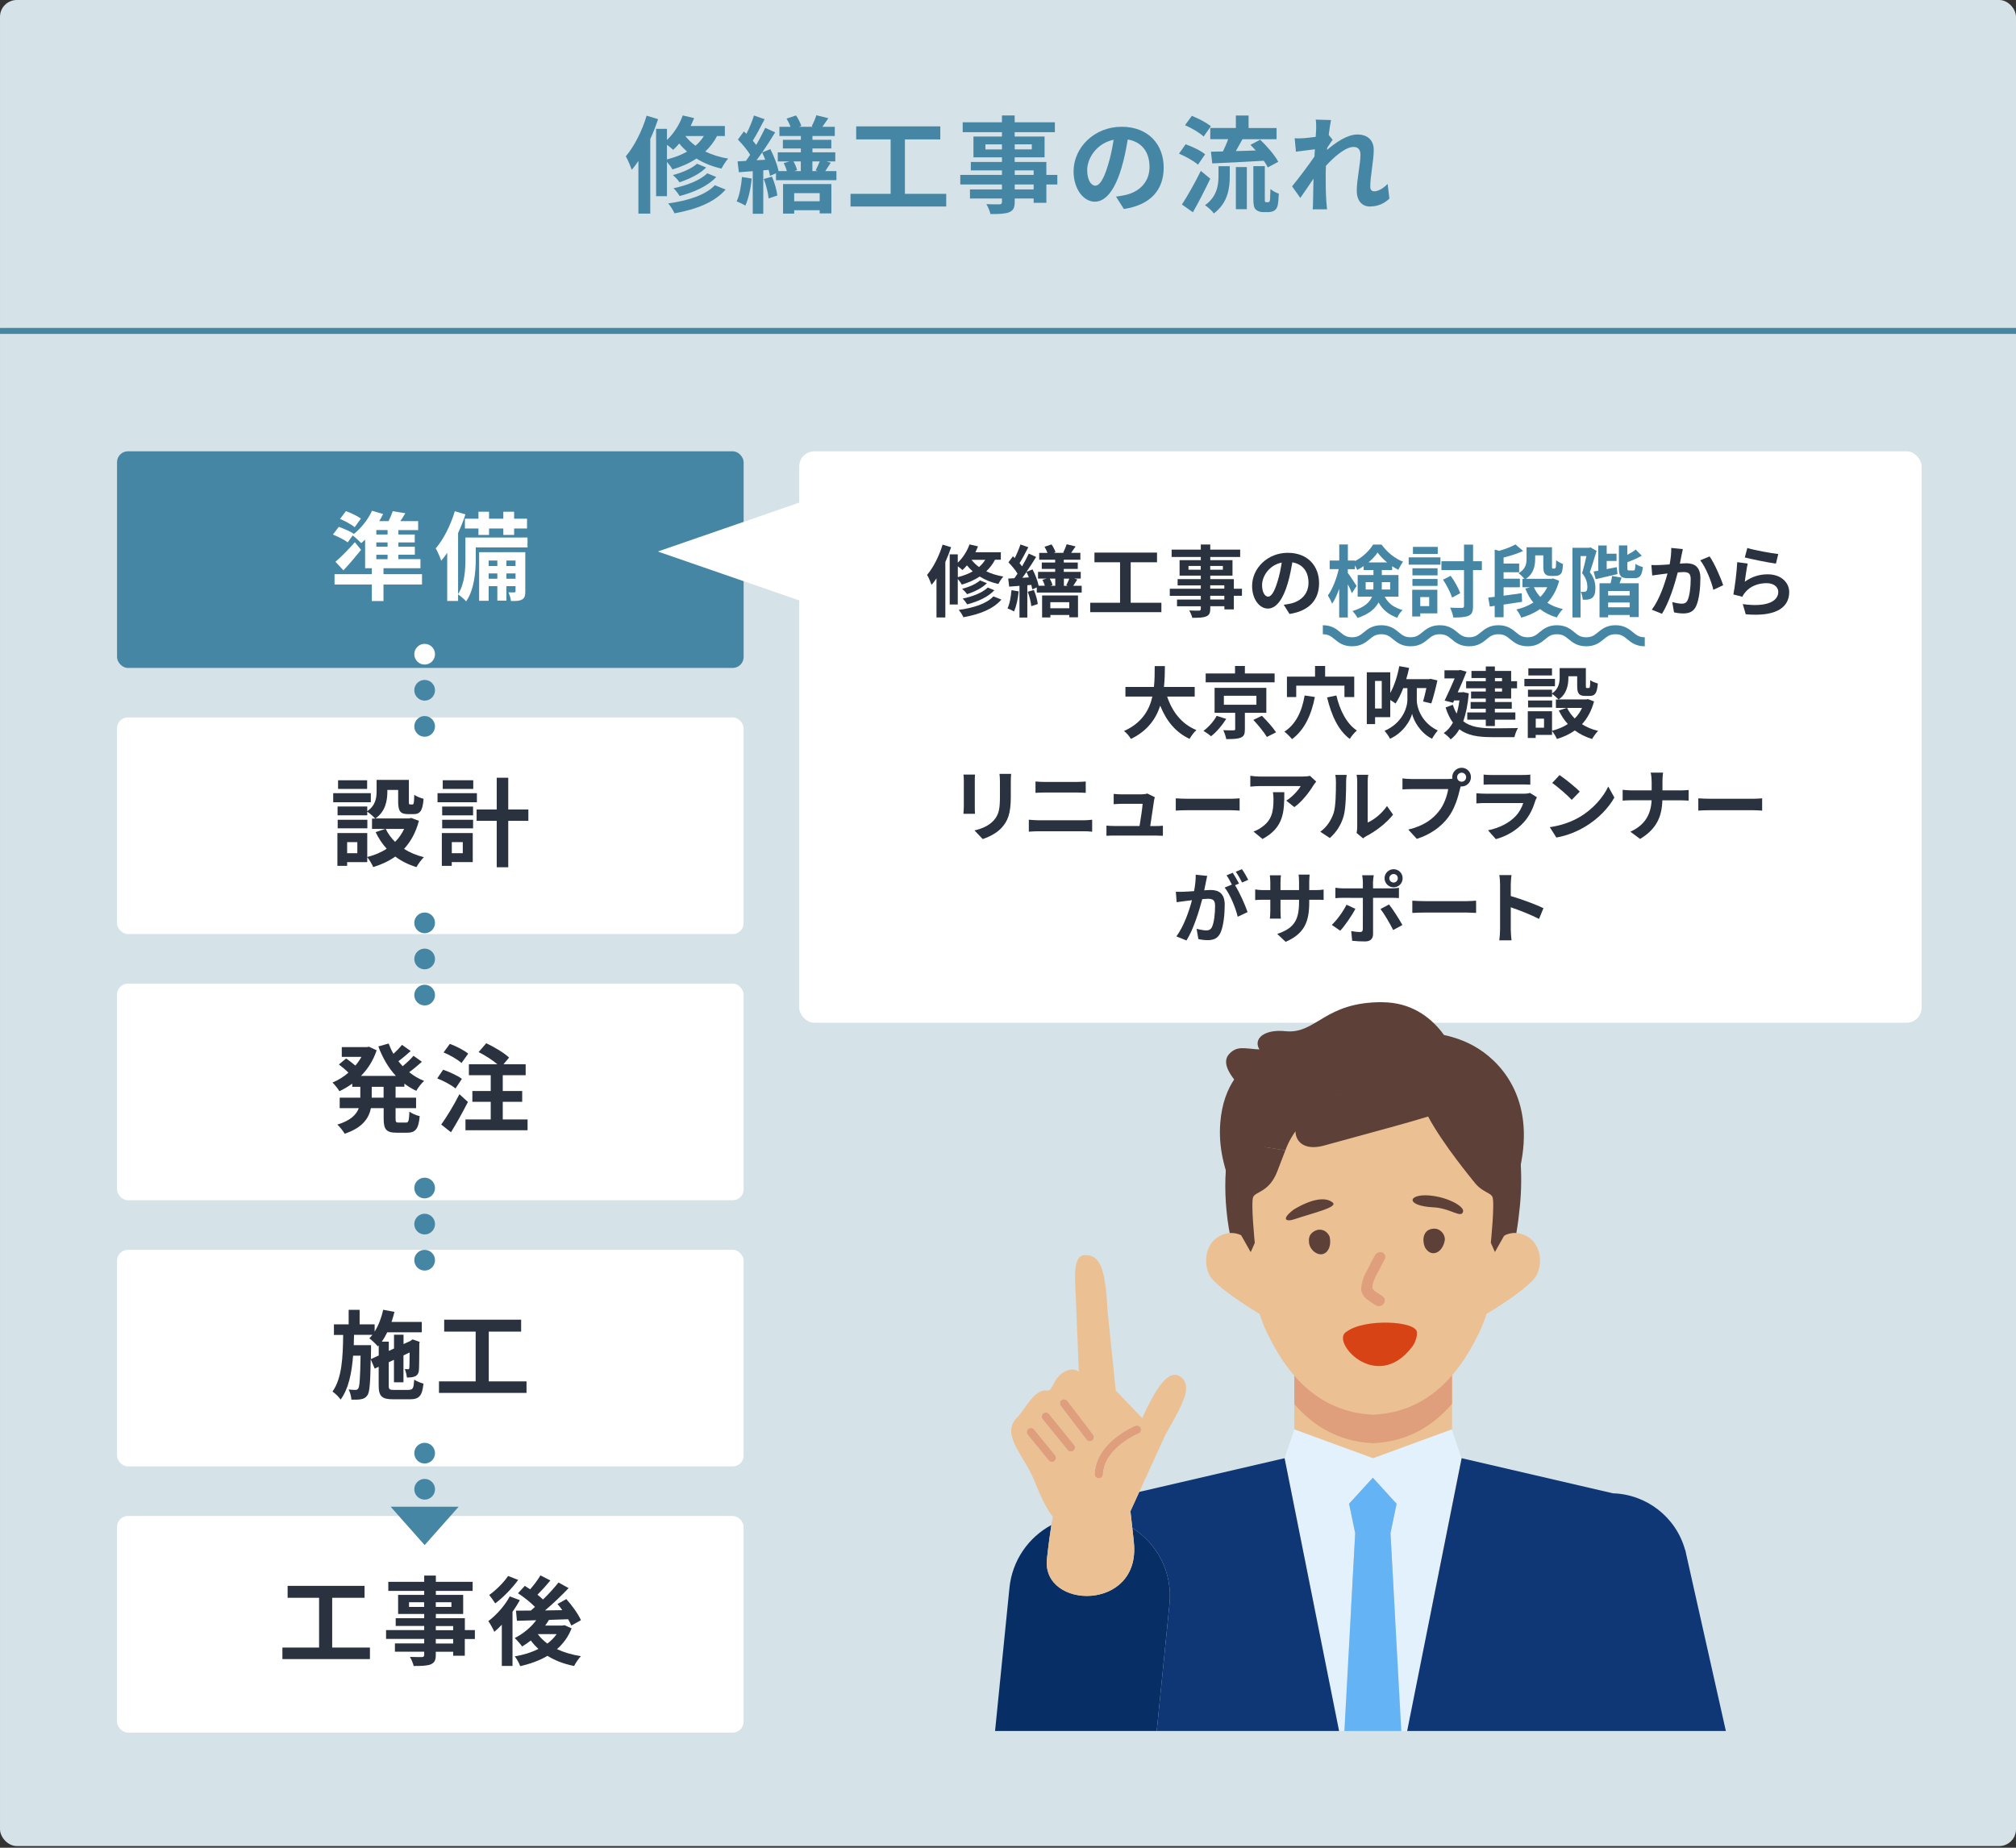 <?xml version="1.0" encoding="UTF-8"?>
<svg id="_レイヤー_1" data-name="レイヤー 1" xmlns="http://www.w3.org/2000/svg" width="360" height="330" viewBox="0 0 360 330">
  <rect x="0" y="0" width="360" height="330" fill="#333333" stroke="none"/>
  <rect x="0" y="0" width="360" height="329.7" rx="3" ry="3" transform="translate(360 329.7) rotate(180)" fill="#d5e2e8"/>
  <line x1="0" y1="59.1" x2="360" y2="59.1" fill="none" stroke="#4686a5" stroke-miterlimit="10" stroke-width="1.07"/>
  <g>
    <path d="M117.51,21.29c-.39,1.17-.86,2.39-1.39,3.55v13.31h-2.12v-9.4c-.38.56-.77,1.11-1.18,1.58-.19-.53-.71-1.82-1.07-2.41,1.5-1.77,2.9-4.51,3.72-7.26l2.05.62ZM128.03,24.3c-.54,1.07-1.26,1.97-2.09,2.76,1.17.56,2.54,1.02,4.1,1.26-.4.41-.94,1.26-1.2,1.79-1.73-.38-3.23-1.02-4.47-1.79-1.26.83-2.71,1.47-4.29,1.94-.17-.34-.6-.92-.98-1.35v6.13h-1.94v-12.03h1.94v1.99c1.22-1.15,2.24-2.75,2.82-4.38l2.03.47c-.19.47-.4.96-.62,1.41h6.11v1.8h-1.41ZM119.1,28.47c1.33-.34,2.54-.79,3.59-1.39-.53-.47-1-.96-1.39-1.45-.34.41-.71.79-1.09,1.13-.24-.24-.7-.6-1.11-.9v2.61ZM129.57,33.85c-1.96,2.29-5.28,3.55-9.12,4.25-.24-.54-.7-1.28-1.13-1.77,3.46-.47,6.71-1.49,8.33-3.25l1.92.77ZM126.1,29.92c-1.17,1.18-3.03,2.07-4.77,2.63-.26-.41-.75-.94-1.18-1.28,1.6-.41,3.4-1.18,4.32-2.03l1.64.68ZM127.9,31.61c-1.48,1.62-3.99,2.74-6.54,3.4-.24-.41-.7-1.03-1.09-1.39,2.35-.49,4.79-1.43,6.03-2.67l1.6.66ZM122.39,24.3c.47.6,1.07,1.2,1.8,1.73.6-.51,1.09-1.07,1.5-1.73h-3.31Z" fill="#4686a5"/>
    <path d="M134.23,31.89c-.17,1.79-.58,3.63-1.13,4.83-.36-.23-1.13-.6-1.56-.75.54-1.11.81-2.78.96-4.36l1.73.28ZM149.36,30.56v1.62h-10.79v-1.24l-1.07.47c-.06-.32-.13-.68-.24-1.07l-.96.08v7.76h-1.88v-7.61l-2.48.19-.23-1.94c.45-.02.94-.06,1.49-.08.24-.34.51-.71.75-1.09-.49-.86-1.41-1.92-2.18-2.73l1.07-1.45c.15.13.3.28.45.43.53-1.03,1.05-2.31,1.35-3.27l1.9.66c-.68,1.3-1.45,2.78-2.11,3.83.23.26.43.53.6.77.62-1.05,1.18-2.14,1.62-3.06l1.77.81c-.7,1.15-1.5,2.41-2.33,3.59l1.47-.6c.64,1.24,1.26,2.84,1.47,3.93h1.48c-.11-.45-.34-1-.56-1.43l1.01-.3h-2.07v-1.62h4.12v-.7h-3.21v-1.54h3.21v-.68h-3.83v-1.64h1.99c-.17-.47-.45-1.02-.71-1.47l1.69-.56c.39.56.79,1.35.94,1.86l-.43.17h2.52l-.23-.08c.3-.58.66-1.43.83-1.99l2.14.53c-.4.56-.75,1.09-1.07,1.54h2.22v1.64h-3.99v.68h3.37v1.54h-3.37v.7h4.08v1.62h-1.54l.73.23c-.36.56-.7,1.07-.98,1.5h1.99ZM136.65,28.53c-.17-.45-.36-.9-.56-1.3-.34.49-.66.96-1,1.39l1.56-.09ZM137.85,31.54c.47,1.07.85,2.44.96,3.38l-1.56.51c-.08-.94-.43-2.35-.86-3.46l1.47-.43ZM139.83,32.87h8.63v5.24h-2.09v-.56h-4.55v.6h-1.99v-5.28ZM141.69,28.83c.3.51.56,1.15.64,1.56l-.51.17h1.18v-1.73h-1.32ZM141.82,34.49v1.45h4.55v-1.45h-4.55ZM145.07,28.83v1.73h.96l-.38-.13c.23-.45.53-1.07.73-1.6h-1.32Z" fill="#4686a5"/>
    <path d="M168.97,34.62v2.26h-17.09v-2.26h7.16v-9.72h-6.15v-2.33h15.02v2.33h-6.32v9.72h7.37Z" fill="#4686a5"/>
    <path d="M188.81,32.95h-1.96v3.27h-2.27v-.77h-3.38v.58c0,1.11-.26,1.56-1,1.88-.71.28-1.73.32-3.33.32-.11-.53-.45-1.3-.73-1.77.9.04,2.01.04,2.31.04.36-.02.47-.13.47-.47v-.58h-5.71v-1.62h5.71v-.88h-7.44v-1.71h7.44v-.81h-5.56v-1.5h5.56v-.83h-5.09v-3.72h5.09v-.77h-7.01v-1.77h7.01v-1.22h2.27v1.22h7.18v1.77h-7.18v.77h5.34v3.72h-5.34v.83h5.66v2.31h1.96v1.71ZM178.92,26.69v-.9h-2.95v.9h2.95ZM181.2,25.78v.9h3.05v-.9h-3.05ZM181.2,31.24h3.38v-.81h-3.38v.81ZM184.58,32.95h-3.38v.88h3.38v-.88Z" fill="#4686a5"/>
    <path d="M199.31,35.11c.71-.09,1.24-.19,1.73-.3,2.39-.56,4.23-2.27,4.23-4.98s-1.39-4.49-3.89-4.92c-.26,1.58-.58,3.31-1.11,5.06-1.11,3.76-2.73,6.05-4.76,6.05s-3.8-2.27-3.8-5.41c0-4.29,3.74-7.97,8.57-7.97s7.52,3.21,7.52,7.28-2.41,6.69-7.11,7.41l-1.39-2.2ZM197.86,29.47c.43-1.37.77-2.97,1-4.51-3.08.64-4.72,3.35-4.72,5.4,0,1.88.75,2.8,1.45,2.8.77,0,1.52-1.17,2.27-3.68Z" fill="#4686a5"/>
    <path d="M213.92,29.41c-.71-.64-2.2-1.47-3.38-1.97l1.18-1.67c1.17.41,2.73,1.15,3.48,1.79l-1.28,1.86ZM216.12,31.91c-.94,1.99-2.05,4.15-3.1,6l-1.96-1.39c.94-1.43,2.29-3.8,3.37-6l1.69,1.39ZM214.94,24.39c-.68-.66-2.14-1.52-3.33-2.03l1.22-1.67c1.15.45,2.65,1.24,3.4,1.86l-1.3,1.84ZM217.59,29.68h2.01v1.82c0,2.09-.32,4.72-2.84,6.62-.32-.47-1.07-1.15-1.58-1.47,2.16-1.54,2.41-3.61,2.41-5.23v-1.75ZM220.69,22.87v-2.24h2.27v2.24h5v1.99h-6.09c-.4.73-.81,1.47-1.18,2.12,1.13-.02,2.35-.06,3.55-.11-.32-.34-.64-.7-.94-1l1.73-.92c1.22,1.17,2.63,2.78,3.23,3.95l-1.88,1.01c-.15-.36-.4-.77-.7-1.2-3.29.21-6.73.36-9.21.47l-.23-2.09c.64-.02,1.35-.02,2.14-.04.32-.68.68-1.47.94-2.2h-3.2v-1.99h4.55ZM220.69,29.84h1.96v7.52h-1.96v-7.52ZM226.41,36.12c.09,0,.19-.02.24-.08.08-.04.11-.19.15-.49.02-.28.04-.94.06-1.79.38.32,1,.66,1.5.83-.04.85-.11,1.8-.23,2.2-.13.41-.32.66-.62.85-.24.15-.7.24-1.03.24h-.96c-.45,0-.96-.15-1.28-.47-.3-.3-.43-.71-.43-1.97v-5.77h2.05v5.83c0,.28,0,.45.04.53.04.06.13.09.21.09h.3Z" fill="#4686a5"/>
    <path d="M248.11,35.47c-.85.81-1.99,1.41-3.5,1.41-1.39,0-2.33-1.03-2.33-2.82,0-2.03.66-4.76.66-6.45,0-.92-.47-1.37-1.24-1.37-1.39,0-3.42,1.71-4.93,3.38-.02.53-.04,1.03-.04,1.5,0,1.52,0,3.08.11,4.83.02.34.09,1.01.13,1.43h-2.56c.04-.4.06-1.07.06-1.37.04-1.45.04-2.52.08-4.1-.81,1.18-1.71,2.56-2.35,3.44l-1.47-2.07c1.05-1.28,2.93-3.76,3.99-5.32l.08-1.3c-.9.11-2.33.3-3.38.43l-.23-2.39c.53.02.96.02,1.62-.02.55-.04,1.35-.13,2.14-.24.04-.7.08-1.22.08-1.43,0-.53.02-1.09-.08-1.65l2.73.08c-.11.53-.26,1.48-.41,2.65l.7.88c-.24.32-.64.92-.96,1.41,0,.13-.02.26-.04.4,1.47-1.28,3.61-2.76,5.41-2.76,1.99,0,2.93,1.18,2.93,2.74,0,1.94-.62,4.66-.62,6.6,0,.49.24.81.71.81.68,0,1.56-.47,2.39-1.32l.32,2.61Z" fill="#4686a5"/>
  </g>
  <g>
    <g>
      <g>
        <rect x="20.9" y="80.6" width="111.89" height="38.69" rx="1.94" ry="1.94" fill="#4686a5"/>
        <g>
          <path d="M75.36,104.39h-6.88v2.96h-2.08v-2.96h-6.66v-1.84h6.66v-1.07h-1.2v-5.12c-.22.22-.46.45-.69.64-.34-.36-1.07-1.03-1.53-1.38l-.88,1.24c-.57-.43-1.75-1.03-2.65-1.39l1.05-1.38c.86.31,2.08.83,2.68,1.24l-.07.1c1.34-1.05,2.6-2.61,3.32-4.21l1.98.58c-.21.43-.43.86-.69,1.27h1.67c.29-.6.57-1.24.74-1.77l2.24.36c-.29.5-.58.98-.88,1.41h3.18v1.6h-3.53v.79h2.92v1.41h-2.92v.77h2.94v1.43h-2.94v.79h3.94v1.62h-6.6v1.07h6.88v1.84ZM64.48,98.2c-.98,1.22-2.06,2.49-3.15,3.66l-1.43-1.53c.95-.79,2.3-2.17,3.47-3.49l1.1,1.36ZM63.33,94.16c-.55-.48-1.74-1.12-2.61-1.48l1.05-1.39c.89.31,2.06.88,2.68,1.32l-1.12,1.55ZM69.21,94.67h-2.01v.79h2.01v-.79ZM69.21,96.87h-2.01v.77h2.01v-.77ZM67.2,99.87h2.01v-.79h-2.01v.79Z" fill="#fff"/>
          <path d="M94.19,97.77h-9.23v2.03c0,2.24-.26,5.52-1.72,7.6-.29-.34-1.05-1-1.44-1.24v1.17h-1.94v-8.6c-.34.52-.71,1-1.07,1.41-.16-.48-.65-1.67-.98-2.2,1.38-1.6,2.65-4.11,3.41-6.64l1.89.57c-.36,1.1-.81,2.24-1.31,3.34v10.89c1.2-1.84,1.31-4.44,1.31-6.33v-3.77h11.09v1.77ZM85.44,92.64v-1.25h1.89v1.25h2.55v-1.25h1.93v1.25h2.3v1.75h-2.3v1.15h-1.93v-1.15h-2.55v1.15h-1.89v-1.15h-2.42v-1.75h2.42ZM93.8,105.61c0,.77-.1,1.19-.58,1.46-.46.26-1.08.29-1.98.27-.03-.46-.24-1.1-.45-1.55.48.02.91.02,1.08,0,.15,0,.19-.03.19-.21v-.89h-1.63v2.58h-1.62v-2.58h-1.55v2.61h-1.7v-8.68h8.24v6.98ZM87.26,100.11v.98h1.55v-.98h-1.55ZM88.81,103.36v-.95h-1.55v.95h1.55ZM90.43,100.11v.98h1.63v-.98h-1.63ZM92.06,103.36v-.95h-1.63v.95h1.63Z" fill="#fff"/>
        </g>
      </g>
      <g>
        <rect x="20.9" y="128.13" width="111.89" height="38.69" rx="1.94" ry="1.94" fill="#fff"/>
        <g>
          <path d="M66.22,143.28h-6.72v-1.62h6.72v1.62ZM74.8,146.61c-.55,2.08-1.46,3.71-2.65,5,1.01.65,2.22,1.15,3.54,1.48-.45.43-1.03,1.24-1.32,1.77-1.44-.43-2.7-1.07-3.78-1.88-1.15.81-2.48,1.43-3.94,1.88-.21-.5-.69-1.31-1.07-1.77v.88h-3.59v.67h-1.74v-5.86h5.33v4.28c1.29-.33,2.46-.81,3.47-1.48-.79-.86-1.44-1.86-1.98-2.97l1.75-.57h-2.39v-1.84h.58c-.29-.34-1.01-.96-1.43-1.24v.65h-5.3v-1.57h5.3v.83c1.48-1.01,1.67-2.37,1.67-3.53v-2.05h5.76v3.85c0,.48.03.53.22.53h.43c.22,0,.29-.22.31-1.72.38.29,1.17.58,1.67.72-.17,2.13-.62,2.73-1.77,2.73h-1c-1.38,0-1.77-.53-1.77-2.24v-2.08h-1.93v.29c0,1.62-.34,3.58-2.13,4.8h6.05l.34-.09,1.34.5ZM65.6,147.94h-5.3v-1.53h5.3v1.53ZM65.56,140.9h-5.19v-1.55h5.19v1.55ZM63.81,150.4h-1.82v1.98h1.82v-1.98ZM68.88,148.04c.41.86.98,1.63,1.67,2.32.67-.67,1.2-1.44,1.62-2.32h-3.28Z" fill="#2a3240"/>
          <path d="M85.16,143.28h-7.03v-1.62h7.03v1.62ZM84.42,153.97h-3.75v.67h-1.77v-5.86h5.52v5.19ZM78.96,144.05h5.52v1.57h-5.52v-1.57ZM78.96,146.41h5.52v1.53h-5.52v-1.53ZM84.51,140.9h-5.45v-1.55h5.45v1.55ZM80.68,150.4v1.98h1.96v-1.98h-1.96ZM94.35,146.6h-3.59v8.29h-2.06v-8.29h-3.59v-2.03h3.59v-5.67h2.06v5.67h3.59v2.03Z" fill="#2a3240"/>
        </g>
      </g>
      <g>
        <rect x="20.9" y="175.67" width="111.89" height="38.69" rx="1.94" ry="1.94" fill="#fff"/>
        <g>
          <path d="M70.64,194.1v1.94h3.66v1.87h-3.66v1.86c0,.62.07.72.55.72h1.32c.45,0,.53-.34.6-1.96.43.34,1.26.69,1.84.81-.21,2.27-.74,2.96-2.25,2.96h-1.87c-1.86,0-2.32-.6-2.32-2.51v-1.88h-2.27c-.38,1.81-1.51,3.51-4.69,4.57-.26-.46-.88-1.25-1.31-1.63,2.37-.72,3.41-1.79,3.83-2.94h-3.41v-1.87h3.68v-1.94h-1.44v-.57c-.72.53-1.5.98-2.29,1.36-.27-.46-.84-1.17-1.24-1.55,1-.41,1.98-1.01,2.85-1.77-.45-.45-1.14-1.03-1.7-1.46l1.29-1.07c.52.36,1.17.86,1.65,1.27.41-.48.77-1,1.08-1.55h-3.51v-1.75h4.49l.36-.07,1.38.64c-.6,1.81-1.58,3.34-2.8,4.57h6.23c-1.34-1.44-2.37-3.23-3.13-5.26l1.84-.52c.24.64.52,1.26.86,1.84.57-.52,1.14-1.12,1.53-1.6l1.55,1.1c-.71.64-1.5,1.31-2.2,1.82.24.31.5.6.77.89.69-.58,1.44-1.27,1.93-1.86l1.5,1.07c-.71.64-1.53,1.32-2.27,1.86.79.64,1.69,1.17,2.67,1.56-.48.41-1.1,1.22-1.41,1.77-.76-.36-1.46-.79-2.12-1.29v.55h-1.56ZM68.5,194.1h-2.12v1.94h2.12v-1.94Z" fill="#2a3240"/>
          <path d="M81.35,194.41c-.69-.6-2.13-1.36-3.27-1.81l1.05-1.55c1.12.38,2.61,1.07,3.35,1.63l-1.14,1.72ZM83.56,196.8c-.91,1.79-1.99,3.75-3.03,5.42l-1.74-1.38c.93-1.29,2.24-3.42,3.25-5.42l1.51,1.38ZM82.41,189.85c-.65-.6-2.08-1.43-3.2-1.89l1.12-1.53c1.1.41,2.56,1.15,3.28,1.75l-1.2,1.67ZM94.21,199.93v1.93h-11.09v-1.93h4.51v-3.15h-3.28v-1.93h3.28v-2.82h-3.9v-1.96h5.09c-.89-.76-2.22-1.6-3.35-2.17l1.36-1.58c1.39.64,3.2,1.72,4.08,2.56l-1,1.19h3.96v1.96h-4.09v2.82h3.47v1.93h-3.47v3.15h4.45Z" fill="#2a3240"/>
        </g>
      </g>
      <g>
        <rect x="20.9" y="223.21" width="111.89" height="38.69" rx="1.94" ry="1.94" fill="#fff"/>
        <g>
          <path d="M73.06,248.21c.67,0,.81-.29.91-1.81.41.29,1.15.58,1.65.71-.22,2.15-.74,2.8-2.41,2.8h-3.01c-2.03,0-2.58-.55-2.58-2.51v-3.3l-.71.33-.71-1.67c-.07,4.21-.19,5.86-.58,6.42-.31.45-.64.62-1.1.71-.43.1-1.08.09-1.77.09-.03-.57-.22-1.32-.5-1.82.53.07,1.01.07,1.24.07s.36-.05.5-.28c.22-.34.33-1.79.4-5.83h-1.34c-.24,3.1-.79,5.88-2.22,7.84-.33-.48-.96-1.1-1.46-1.43,1.7-2.36,1.86-6.14,1.91-10.11h-1.65v-1.89h2.63v-2.6h1.96v2.6h2.68v1.29c.71-1.12,1.22-2.49,1.53-3.9l2.01.38c-.14.6-.33,1.2-.52,1.79h5.4v1.86h-6.17c-.29.6-.62,1.17-.98,1.67h1.26v1.65l.93-.43v-2.46h1.7v1.67l1.24-.57.07-.05.31-.22,1.27.45-.07.27c-.02,2.44-.02,4.2-.07,4.71-.03.62-.28,1-.74,1.19-.41.17-.96.19-1.41.19-.05-.46-.19-1.12-.38-1.5.21.02.45.02.58.02s.22-.04.24-.26c.03-.15.03-1.1.05-2.73l-1.1.52v4.8h-1.7v-4.01l-.93.43v4.14c0,.71.12.81.98.81h2.65ZM67.63,242.08v-1.79l-.15.17c-.33-.38-1.08-1.13-1.53-1.44.19-.19.38-.4.55-.62h-3.28c-.02.62-.03,1.24-.05,1.84h3.09v.77l-.03,1.72,1.41-.65Z" fill="#2a3240"/>
          <path d="M94.02,246.71v2.06h-15.63v-2.06h6.55v-8.89h-5.62v-2.13h13.74v2.13h-5.78v8.89h6.74Z" fill="#2a3240"/>
        </g>
      </g>
      <g>
        <rect x="20.9" y="270.75" width="111.89" height="38.69" rx="1.94" ry="1.94" fill="#fff"/>
        <g>
          <path d="M66.06,294.25v2.06h-15.63v-2.06h6.55v-8.89h-5.62v-2.13h13.74v2.13h-5.78v8.89h6.74Z" fill="#2a3240"/>
          <path d="M84.79,292.72h-1.79v2.99h-2.08v-.71h-3.1v.53c0,1.01-.24,1.43-.91,1.72-.65.26-1.58.29-3.04.29-.1-.48-.41-1.19-.67-1.62.83.03,1.84.03,2.12.03.33-.02.43-.12.43-.43v-.53h-5.23v-1.48h5.23v-.81h-6.81v-1.57h6.81v-.74h-5.09v-1.38h5.09v-.76h-4.66v-3.41h4.66v-.71h-6.41v-1.62h6.41v-1.12h2.08v1.12h6.57v1.62h-6.57v.71h4.88v3.41h-4.88v.76h5.18v2.12h1.79v1.57ZM75.74,286.99v-.83h-2.7v.83h2.7ZM77.82,286.16v.83h2.79v-.83h-2.79ZM77.82,291.15h3.1v-.74h-3.1v.74ZM80.92,292.72h-3.1v.81h3.1v-.81Z" fill="#2a3240"/>
          <path d="M92.83,285.79c-.38.69-.83,1.39-1.31,2.08v9.66h-1.91v-7.36c-.45.48-.89.89-1.34,1.27-.19-.45-.74-1.48-1.07-1.91,1.44-1.08,2.94-2.75,3.83-4.42l1.79.67ZM92.54,282.16c-1.08,1.48-2.68,3.15-4.11,4.2-.26-.41-.76-1.13-1.07-1.5,1.22-.86,2.65-2.29,3.37-3.4l1.81.71ZM102.07,290.82c-.58,1.51-1.5,2.73-2.61,3.71,1.24.58,2.68,1.01,4.28,1.26-.43.43-.96,1.22-1.22,1.75-1.82-.36-3.4-.96-4.75-1.81-1.43.84-3.1,1.44-4.87,1.84-.19-.52-.62-1.32-.98-1.74,1.53-.26,2.98-.71,4.23-1.34-.5-.45-.96-.95-1.36-1.5-.52.4-1.03.76-1.55,1.07-.28-.4-.93-1.15-1.32-1.51,1.46-.74,2.87-1.87,3.83-3.18l-3.44.1-.17-1.81c.77,0,1.67,0,2.65-.02.24-.21.5-.43.74-.65-.79-.81-2-1.77-3.03-2.44l1.22-1.32c.29.19.62.4.95.62.67-.77,1.39-1.72,1.84-2.49l1.77.91c-.74.89-1.58,1.82-2.3,2.54.36.29.71.58.98.86,1.05-1.01,2.03-2.1,2.77-3.04l1.81,1c-1.24,1.31-2.77,2.77-4.21,3.99l3.08-.05c-.27-.4-.57-.76-.86-1.1l1.58-.88c1,1.12,2.13,2.67,2.61,3.77l-1.72.96c-.14-.33-.33-.72-.57-1.13-1.14.05-2.3.09-3.42.12-.21.34-.43.69-.67,1.01h3.11l.33-.07,1.27.57ZM96.05,291.87c.45.62,1.03,1.17,1.7,1.67.65-.5,1.2-1.05,1.65-1.69h-3.34l-.02.02Z" fill="#2a3240"/>
        </g>
      </g>
      <g>
        <circle cx="75.83" cy="116.84" r="1.85" fill="#fff"/>
        <circle cx="75.83" cy="123.28" r="1.85" fill="#4686a5"/>
        <circle cx="75.83" cy="129.73" r="1.85" fill="#4686a5"/>
      </g>
      <g>
        <circle cx="75.83" cy="164.82" r="1.85" fill="#4686a5"/>
        <circle cx="75.83" cy="171.27" r="1.85" fill="#4686a5"/>
        <circle cx="75.83" cy="177.72" r="1.85" fill="#4686a5"/>
      </g>
      <g>
        <circle cx="75.83" cy="212.18" r="1.85" fill="#4686a5"/>
        <circle cx="75.83" cy="218.62" r="1.85" fill="#4686a5"/>
        <circle cx="75.83" cy="225.07" r="1.85" fill="#4686a5"/>
      </g>
      <g>
        <circle cx="75.83" cy="259.53" r="1.85" fill="#4686a5"/>
        <circle cx="75.83" cy="265.98" r="1.85" fill="#4686a5"/>
      </g>
      <polygon points="81.9 269.1 75.83 275.95 69.76 269.1 81.9 269.1" fill="#4686a5"/>
    </g>
    <g>
      <rect x="142.72" y="80.6" width="200.42" height="102.06" rx="2.69" ry="2.69" fill="#fff"/>
      <g>
        <path d="M169.84,97.74c-.29.87-.64,1.78-1.03,2.64v9.9h-1.58v-6.99c-.28.42-.57.83-.88,1.17-.14-.39-.53-1.36-.8-1.79,1.12-1.31,2.15-3.35,2.77-5.4l1.52.46ZM177.67,99.98c-.41.8-.94,1.47-1.55,2.05.87.42,1.89.75,3.05.94-.29.31-.7.94-.89,1.33-1.29-.28-2.4-.75-3.33-1.33-.94.62-2.01,1.09-3.19,1.44-.13-.25-.45-.68-.73-1.01v4.56h-1.44v-8.95h1.44v1.48c.91-.85,1.66-2.04,2.1-3.26l1.51.35c-.14.35-.29.71-.46,1.05h4.54v1.34h-1.05ZM171.03,103.08c.99-.25,1.89-.59,2.67-1.03-.39-.35-.74-.71-1.03-1.08-.25.31-.53.59-.81.84-.18-.18-.52-.45-.82-.67v1.94ZM178.82,107.08c-1.45,1.71-3.93,2.64-6.78,3.16-.18-.41-.52-.95-.84-1.31,2.57-.35,4.99-1.1,6.19-2.42l1.43.57ZM176.23,104.16c-.87.88-2.25,1.54-3.55,1.96-.2-.31-.56-.7-.88-.95,1.19-.31,2.53-.88,3.21-1.51l1.22.5ZM177.57,105.41c-1.1,1.2-2.96,2.04-4.86,2.53-.18-.31-.52-.77-.81-1.03,1.75-.36,3.56-1.06,4.49-1.98l1.19.49ZM173.48,99.98c.35.45.8.89,1.34,1.29.45-.38.81-.8,1.12-1.29h-2.46Z" fill="#2a3240"/>
        <path d="M181.91,105.62c-.13,1.33-.43,2.7-.84,3.59-.27-.17-.84-.45-1.16-.56.41-.82.6-2.07.71-3.24l1.29.21ZM193.16,104.63v1.2h-8.02v-.92l-.8.35c-.04-.24-.1-.5-.18-.8l-.71.06v5.77h-1.4v-5.66l-1.84.14-.17-1.44c.34-.01.7-.04,1.1-.06.18-.25.38-.53.56-.81-.36-.64-1.05-1.43-1.62-2.03l.8-1.08c.11.1.22.21.33.32.39-.77.78-1.72,1.01-2.43l1.41.49c-.5.96-1.08,2.07-1.57,2.85.17.2.32.39.45.57.46-.78.88-1.59,1.2-2.28l1.31.6c-.52.85-1.12,1.79-1.73,2.67l1.09-.45c.48.92.94,2.11,1.09,2.92h1.1c-.08-.33-.25-.74-.42-1.06l.75-.22h-1.54v-1.2h3.06v-.52h-2.39v-1.15h2.39v-.5h-2.85v-1.22h1.48c-.13-.35-.33-.75-.53-1.09l1.26-.42c.29.42.59,1.01.7,1.38l-.32.13h1.87l-.17-.06c.22-.43.49-1.06.62-1.48l1.59.39c-.29.42-.56.81-.8,1.15h1.65v1.22h-2.96v.5h2.5v1.15h-2.5v.52h3.03v1.2h-1.15l.54.17c-.27.42-.52.8-.73,1.12h1.48ZM183.72,103.12c-.13-.34-.27-.67-.42-.96-.25.36-.49.71-.74,1.03l1.16-.07ZM184.61,105.36c.35.8.63,1.82.71,2.52l-1.16.38c-.06-.7-.32-1.75-.64-2.57l1.09-.32ZM186.08,106.35h6.42v3.9h-1.55v-.42h-3.38v.45h-1.48v-3.93ZM187.46,103.34c.22.38.42.85.48,1.16l-.38.12h.88v-1.29h-.98ZM187.56,107.55v1.08h3.38v-1.08h-3.38ZM189.98,103.34v1.29h.71l-.28-.1c.17-.33.39-.8.54-1.19h-.98Z" fill="#2a3240"/>
        <path d="M207.39,107.65v1.68h-12.71v-1.68h5.33v-7.23h-4.57v-1.73h11.17v1.73h-4.7v7.23h5.48Z" fill="#2a3240"/>
        <path d="M221.78,106.41h-1.45v2.43h-1.69v-.57h-2.52v.43c0,.83-.2,1.16-.74,1.4-.53.21-1.29.24-2.47.24-.08-.39-.34-.96-.55-1.31.67.03,1.5.03,1.72.03.27-.01.35-.1.35-.35v-.43h-4.25v-1.2h4.25v-.66h-5.54v-1.27h5.54v-.6h-4.14v-1.12h4.14v-.62h-3.79v-2.77h3.79v-.57h-5.21v-1.31h5.21v-.91h1.69v.91h5.34v1.31h-5.34v.57h3.97v2.77h-3.97v.62h4.21v1.72h1.45v1.27ZM214.42,101.75v-.67h-2.19v.67h2.19ZM216.11,101.08v.67h2.26v-.67h-2.26ZM216.11,105.13h2.52v-.6h-2.52v.6ZM218.63,106.41h-2.52v.66h2.52v-.66Z" fill="#2a3240"/>
        <path d="M229.22,108.01c.53-.07.92-.14,1.29-.22,1.78-.42,3.15-1.69,3.15-3.7s-1.03-3.34-2.89-3.66c-.2,1.17-.43,2.46-.82,3.76-.82,2.8-2.03,4.5-3.54,4.5s-2.82-1.69-2.82-4.03c0-3.19,2.78-5.93,6.37-5.93s5.59,2.39,5.59,5.41-1.79,4.98-5.28,5.51l-1.03-1.64ZM228.14,103.82c.32-1.02.57-2.21.74-3.35-2.29.48-3.51,2.49-3.51,4.01,0,1.4.56,2.08,1.08,2.08.57,0,1.13-.87,1.69-2.74Z" fill="#2a3240"/>
        <path d="M247.26,106.56c.81,1.45,1.86,1.98,3.2,2.4-.38.35-.77.89-.95,1.38-1.38-.53-2.49-1.24-3.34-2.75-.59,1.12-1.71,2.11-3.76,2.77-.15-.34-.63-.96-.88-1.23,2.14-.67,3.07-1.58,3.47-2.57h-2.56v-3.86h2.82v-.89h-1.75v-.71c-.38.27-.75.49-1.15.69-.1-.24-.24-.53-.41-.81v.67h-1.27v.67c.38.49,1.36,1.98,1.57,2.33l-.84,1.29c-.15-.41-.43-1.01-.73-1.59v5.94h-1.54v-5.14c-.36,1.05-.8,2.01-1.27,2.68-.15-.45-.5-1.09-.75-1.48.81-1.1,1.57-3.03,1.93-4.7h-1.61v-1.54h1.71v-2.87h1.54v2.87h1.27v.1c1.36-.68,2.57-1.87,3.24-2.95h1.51c.96,1.34,2.39,2.52,3.84,3.06-.31.39-.63,1.01-.85,1.45-.36-.18-.74-.41-1.1-.64v.68h-1.85v.89h2.98v3.86h-2.47ZM245.24,105.29c.01-.15.01-.32.01-.48v-.84h-1.38v1.31h1.37ZM247.69,100.44c-.67-.55-1.27-1.17-1.69-1.76-.39.59-.96,1.2-1.62,1.76h3.31ZM246.75,103.97v.88c0,.14,0,.29-.01.43h1.5v-1.31h-1.48Z" fill="#4686a5"/>
        <path d="M251.55,99.54h5.67v1.31h-5.67v-1.31ZM256.67,109.55h-3.05v.55h-1.44v-4.77h4.49v4.22ZM252.22,101.49h4.49v1.27h-4.49v-1.27ZM252.22,103.4h4.49v1.24h-4.49v-1.24ZM256.74,98.93h-4.43v-1.26h4.43v1.26ZM253.62,106.64v1.61h1.59v-1.61h-1.59ZM264.61,101.81h-1.57v6.42c0,.99-.18,1.45-.75,1.72-.59.28-1.51.34-2.77.34-.07-.49-.33-1.27-.57-1.76.91.04,1.8.04,2.1.04.28-.01.38-.08.38-.35v-6.4h-4.03v-1.59h4.03v-2.96h1.62v2.96h1.57v1.59ZM259.3,106.73c-.28-.88-.96-2.24-1.62-3.2l1.37-.69c.71.96,1.4,2.24,1.71,3.1l-1.45.78Z" fill="#4686a5"/>
        <path d="M271.8,107.48c-1.09.17-2.24.35-3.3.5v2.26h-1.59v-2.04l-.88.13-.27-1.61c.35-.04.73-.08,1.15-.13v-8.43l.78.22c1.1-.31,2.22-.73,2.92-1.15l1.37,1.17c-1.02.49-2.29.88-3.48,1.17v1.08h2.78v1.55h-2.78v1.15h2.91v1.54h-2.91v1.5c1.05-.14,2.17-.29,3.24-.45l.06,1.52ZM278.42,103.72c-.43,1.64-1.16,2.92-2.11,3.94.78.5,1.72.88,2.78,1.12-.38.35-.85,1.03-1.08,1.5-1.17-.34-2.17-.84-3.01-1.5-.96.69-2.1,1.17-3.34,1.54-.17-.43-.57-1.1-.88-1.47,1.13-.25,2.15-.67,3.03-1.24-.59-.71-1.06-1.54-1.44-2.49l.88-.24h-1.38v-1.51h.35c-.27-.32-.77-.81-1.06-.99,1.3-.74,1.44-1.72,1.44-2.64v-2h4.54v3.33c0,.24,0,.35.03.41.04.04.07.07.14.07h.22c.07,0,.14-.01.18-.06.06-.03.08-.11.13-.28.01-.21.04-.62.04-1.16.28.25.82.53,1.23.67-.03.56-.1,1.16-.2,1.43s-.27.45-.49.56c-.21.11-.53.15-.77.15h-.75c-.35,0-.74-.08-.98-.34-.22-.24-.33-.54-.33-1.44v-1.89h-1.45v.6c0,1.23-.27,2.67-1.65,3.58h4.57l.28-.06,1.08.41ZM273.91,104.88c.28.64.67,1.22,1.15,1.73.5-.5.92-1.08,1.24-1.73h-2.39Z" fill="#4686a5"/>
        <path d="M285.1,98.4c-.36,1.19-.81,2.7-1.2,3.79.84,1.08.99,2.03.99,2.82.01.88-.18,1.48-.6,1.79-.21.15-.48.24-.78.29-.24.03-.56.03-.88.01-.01-.38-.14-.99-.36-1.41.24.03.42.03.59.01.15,0,.28-.03.38-.1.15-.11.22-.41.22-.81-.01-.63-.18-1.51-.94-2.43.27-.88.56-2.1.77-3.05h-1.05v10.97h-1.44v-12.45h2.98l.24-.07,1.09.63ZM288.84,102.53c-1.34.31-2.75.64-3.89.91l-.38-1.37c.25-.04.53-.1.84-.15v-4.5h1.5v1.47h1.76v1.3h-1.76v1.45l1.8-.35.13,1.24ZM289.21,104.17h3.42v6.04h-1.62v-.38h-3.84v.43h-1.54v-6.09h1.97c.11-.43.24-.92.28-1.3l1.69.29-.36,1.01ZM291.01,105.55h-3.84v.8h3.84v-.8ZM291.01,108.46v-.85h-3.84v.85h3.84ZM291.68,101.89c.27,0,.32-.17.36-1.19.29.24.91.47,1.33.57-.17,1.55-.54,1.99-1.51,1.99h-1.2c-1.27,0-1.57-.43-1.57-1.82v-4.03h1.5v1.68c.57-.29,1.13-.63,1.5-.94l1.08,1.09c-.77.46-1.71.85-2.57,1.17v1.02c0,.41.04.45.32.45h.77Z" fill="#4686a5"/>
        <path d="M300.51,98.08c-.08.36-.18.8-.25,1.15-.07.42-.18.92-.28,1.43.46-.03.88-.06,1.16-.06,1.47,0,2.5.66,2.5,2.64,0,1.64-.2,3.84-.78,5.05-.46.96-1.23,1.27-2.28,1.27-.53,0-1.19-.08-1.65-.2l-.31-1.83c.53.15,1.33.29,1.69.29.46,0,.82-.14,1.03-.6.39-.77.57-2.42.57-3.79,0-1.1-.48-1.26-1.36-1.26-.22,0-.56.03-.95.06-.53,2.1-1.54,5.35-2.81,7.39l-1.82-.73c1.36-1.82,2.29-4.58,2.8-6.47-.49.06-.92.11-1.19.15-.39.04-1.1.14-1.54.21l-.15-1.87c.5.04.96.01,1.47,0,.43-.01,1.09-.06,1.79-.11.2-1.06.31-2.07.29-2.94l2.05.21ZM305.29,99.38c.84,1.19,2,3.83,2.42,5.14l-1.75.82c-.36-1.54-1.36-4.04-2.35-5.27l1.68-.7Z" fill="#2a3240"/>
        <path d="M311.59,103.88c1.26-.91,2.63-1.31,4.07-1.31,2.43,0,3.84,1.5,3.84,3.17,0,2.53-2,4.47-7.76,3.97l-.53-1.82c4.15.59,6.34-.43,6.34-2.19,0-.89-.85-1.55-2.07-1.55-1.57,0-2.95.57-3.82,1.62-.25.31-.41.53-.52.81l-1.61-.41c.27-1.36.6-4.05.69-5.77l1.87.25c-.18.77-.42,2.43-.52,3.23ZM312.02,97.87c1.31.41,4.32.94,5.53,1.08l-.42,1.71c-1.4-.18-4.49-.82-5.56-1.1l.45-1.68Z" fill="#2a3240"/>
        <path d="M208.42,124.41c.92,2.73,2.61,4.92,5.23,5.98-.42.35-.96,1.09-1.23,1.57-2.53-1.19-4.15-3.23-5.24-5.93-.75,2.33-2.26,4.51-5.23,5.94-.27-.46-.75-1.06-1.24-1.41,3.2-1.43,4.53-3.75,5.07-6.15h-4.81v-1.72h5.09c.14-1.31.13-2.59.14-3.73h1.82c-.01,1.15-.03,2.43-.17,3.73h5.49v1.72h-4.92Z" fill="#2a3240"/>
        <path d="M218.97,128.39c-.7,1.12-1.73,2.35-2.71,3.1-.36-.31-.98-.74-1.36-.96.94-.67,1.9-1.79,2.36-2.68l1.71.54ZM227.61,121.86h-12.31v-1.58h5.24v-1.34h1.76v1.34h5.31v1.58ZM222.3,127.3v2.95c0,.84-.15,1.26-.77,1.5-.61.24-1.44.25-2.56.25-.08-.49-.31-1.13-.53-1.59.71.03,1.59.04,1.82.03.25-.01.31-.06.31-.24v-2.89h-3.68v-4.46h9.24v4.46h-3.83ZM218.55,125.87h5.81v-1.61h-5.81v1.61ZM225.34,127.84c.87.87,2,2.12,2.53,2.95l-1.64.83c-.48-.81-1.54-2.11-2.42-3.05l1.52-.73Z" fill="#2a3240"/>
        <path d="M234.8,124.48c-.66,3.35-1.94,5.95-4.08,7.53-.27-.35-.96-1.03-1.36-1.34,2.01-1.3,3.13-3.58,3.61-6.46l1.83.27ZM231.47,124.49h-1.66v-3.65h5.02v-1.9h1.8v1.9h5.2v3.65h-1.75v-2.03h-8.61v2.03ZM238.64,124.21c.6,2.6,1.82,5.05,3.66,6.26-.42.35-.99,1.02-1.27,1.5-2.07-1.54-3.28-4.23-4.05-7.41l1.66-.35Z" fill="#2a3240"/>
        <path d="M252.99,124.95c0,1.38.8,4.11,3.76,5.51-.32.36-.8,1.06-1.03,1.48-2.15-1.06-3.31-3.3-3.56-4.46-.28,1.16-1.54,3.37-3.94,4.46-.18-.38-.67-1.08-.98-1.41,3.19-1.4,4.08-4.15,4.08-5.56v-2.07h-.74c-.41,1.06-.88,2.01-1.38,2.75-.21-.17-.57-.42-.94-.63v3.06h-2.71v1.24h-1.48v-9.25h4.19v3.69c.74-1.31,1.29-3.05,1.61-4.79l1.76.32c-.14.68-.32,1.36-.52,2.01h4.08l.27-.06,1.22.28c-.31,1.44-.73,3.05-1.09,4.11l-1.47-.35c.18-.62.41-1.5.59-2.39h-1.71v2.05ZM246.74,121.61h-1.2v4.93h1.2v-4.93Z" fill="#2a3240"/>
        <path d="M262.28,123.83c-.17,2-.5,3.65-.99,4.98,1.3,1.03,3.06,1.24,5.1,1.26.83,0,3.66,0,4.68-.04-.27.38-.53,1.16-.64,1.62h-4.08c-2.36,0-4.26-.28-5.75-1.4-.43.75-.95,1.34-1.55,1.8-.25-.33-.89-.91-1.24-1.12.66-.46,1.2-1.08,1.64-1.87-.52-.7-.95-1.59-1.31-2.71l1.3-.48c.18.62.42,1.13.68,1.58.21-.7.38-1.48.49-2.35h-.95l-.18.41-1.51-.39c.6-1.23,1.27-2.74,1.79-3.96h-1.82v-1.45h2.56l.25-.06,1.13.31c-.42,1.09-.99,2.42-1.57,3.69h.7l.29-.04.98.22ZM265.32,121.09h-2.56v-1.26h2.56v-.8h1.62v.8h2.91v1.83h1.05v1.27h-1.05v1.83h-2.91v.62h3.02v1.2h-3.02v.66h3.66v1.3h-3.66v1.13h-1.62v-1.13h-3.31v-1.3h3.31v-.66h-2.71v-1.2h2.71v-.62h-2.63v-1.26h2.63v-.57h-3.51v-1.27h3.51v-.57ZM266.95,121.09v.57h1.27v-.57h-1.27ZM268.22,122.94h-1.27v.57h1.27v-.57Z" fill="#2a3240"/>
        <path d="M277.67,122.56h-5.46v-1.31h5.46v1.31ZM284.65,125.27c-.45,1.69-1.19,3.02-2.15,4.07.82.53,1.8.94,2.88,1.2-.36.35-.84,1.01-1.08,1.44-1.17-.35-2.19-.87-3.08-1.52-.94.66-2.01,1.16-3.2,1.52-.17-.41-.56-1.06-.87-1.44v.71h-2.92v.55h-1.41v-4.77h4.33v3.48c1.05-.27,2-.66,2.82-1.2-.64-.7-1.17-1.51-1.61-2.42l1.42-.46h-1.94v-1.5h.47c-.24-.28-.82-.78-1.16-1.01v.53h-4.3v-1.27h4.3v.67c1.2-.82,1.36-1.93,1.36-2.87v-1.66h4.68v3.13c0,.39.03.43.18.43h.35c.18,0,.24-.18.25-1.4.31.24.95.48,1.36.59-.14,1.73-.5,2.22-1.44,2.22h-.81c-1.12,0-1.44-.43-1.44-1.82v-1.69h-1.57v.24c0,1.31-.28,2.91-1.73,3.9h4.92l.28-.07,1.09.41ZM277.17,126.35h-4.3v-1.24h4.3v1.24ZM277.14,120.63h-4.22v-1.26h4.22v1.26ZM275.72,128.35h-1.48v1.61h1.48v-1.61ZM279.84,126.43c.34.7.8,1.33,1.36,1.89.55-.54.98-1.17,1.31-1.89h-2.67Z" fill="#2a3240"/>
        <path d="M174.11,138.34c-.03.31-.04.62-.04,1.06v4.72c0,.35.01.89.04,1.22h-2.07c.01-.27.07-.81.07-1.23v-4.71c0-.27-.01-.75-.06-1.06h2.05ZM180.56,138.21c-.03.39-.06.84-.06,1.4v2.77c0,3.01-.59,4.29-1.62,5.44-.92,1.02-2.38,1.71-3.4,2.03l-1.47-1.54c1.4-.32,2.57-.85,3.42-1.76.95-1.05,1.13-2.1,1.13-4.28v-2.66c0-.56-.03-1.01-.08-1.4h2.07Z" fill="#2a3240"/>
        <path d="M183.72,146.4c.55.04,1.2.1,1.75.1h8.02c.48,0,1.06-.04,1.54-.1v2.14c-.49-.06-1.12-.08-1.54-.08h-8.02c-.55,0-1.23.04-1.75.08v-2.14ZM184.9,139.57c.5.06,1.16.08,1.64.08h5.79c.56,0,1.16-.04,1.55-.08v2.03c-.41-.01-1.06-.06-1.55-.06h-5.77c-.53,0-1.17.03-1.65.06v-2.03Z" fill="#2a3240"/>
        <path d="M206.29,147.53c.36,0,1.01-.01,1.37-.06v1.8c-.28-.01-.96-.04-1.33-.04h-7.37c-.5,0-.85.01-1.38.04v-1.82c.38.04.89.07,1.38.07h4.53c.2-1.19.5-3.17.55-3.96h-3.77c-.45,0-.99.04-1.4.07v-1.84c.36.04,1.01.08,1.38.08h3.58c.29,0,.87-.06,1.05-.15l1.34.66c-.07.18-.11.45-.14.59-.11.82-.47,3.23-.68,4.56h.89Z" fill="#2a3240"/>
        <path d="M209.96,142.58c.5.04,1.52.08,2.25.08h7.51c.64,0,1.27-.06,1.64-.08v2.19c-.33-.01-1.05-.07-1.64-.07h-7.51c-.8,0-1.73.03-2.25.07v-2.19Z" fill="#2a3240"/>
        <path d="M235.04,139.59c-.15.18-.42.52-.54.73-.66,1.09-1.98,2.85-3.37,3.83l-1.44-1.16c1.12-.68,2.21-1.92,2.57-2.6h-7.28c-.59,0-1.05.04-1.71.1v-1.94c.53.08,1.12.14,1.71.14h7.53c.39,0,1.16-.04,1.41-.13l1.12,1.03ZM229.34,141.48c0,3.47-.07,6.32-3.89,8.36l-1.62-1.33c.45-.15.95-.39,1.47-.77,1.77-1.23,2.11-2.71,2.11-5,0-.43-.03-.81-.1-1.26h2.03Z" fill="#2a3240"/>
        <path d="M235.77,148.54c1.23-.87,1.98-2.15,2.38-3.34.39-1.2.41-3.84.41-5.54,0-.56-.04-.94-.13-1.27h2.05c-.01.06-.1.69-.1,1.26,0,1.65-.04,4.6-.42,6.01-.42,1.58-1.29,2.95-2.49,4.01l-1.71-1.13ZM242.25,148.75c.06-.27.11-.66.11-1.03v-8.15c0-.63-.1-1.16-.11-1.2h2.08s-.1.59-.1,1.22v7.31c1.13-.49,2.52-1.59,3.45-2.95l1.08,1.54c-1.16,1.51-3.17,3.02-4.74,3.82-.29.15-.43.28-.61.42l-1.16-.96Z" fill="#2a3240"/>
        <path d="M258.56,139.13c.2,0,.49-.01.8-.06-.01-.08-.03-.17-.03-.27,0-.92.75-1.68,1.68-1.68s1.66.75,1.66,1.68-.75,1.66-1.66,1.66c-.06,0-.13,0-.18-.01l-.11.42c-.32,1.37-.92,3.54-2.1,5.09-1.26,1.68-3.12,3.06-5.62,3.86l-1.52-1.66c2.78-.66,4.35-1.86,5.48-3.29.92-1.16,1.45-2.74,1.65-3.94h-6.51c-.64,0-1.3.03-1.66.06v-1.97c.41.06,1.2.11,1.66.11h6.47ZM261.81,138.81c0-.45-.36-.81-.8-.81s-.81.36-.81.81.36.8.81.8.8-.36.8-.8Z" fill="#2a3240"/>
        <path d="M274.45,142.39c-.1.18-.21.43-.27.59-.42,1.36-1.02,2.71-2.07,3.87-1.41,1.57-3.2,2.52-4.99,3.02l-1.4-1.58c2.11-.43,3.79-1.36,4.85-2.45.75-.77,1.19-1.64,1.44-2.42h-6.75c-.34,0-1.03.01-1.62.07v-1.82c.59.06,1.19.08,1.62.08h6.92c.45,0,.83-.06,1.02-.14l1.24.77ZM264.93,138.34c.39.06.98.07,1.45.07h5.38c.43,0,1.12-.01,1.51-.07v1.8c-.38-.03-1.03-.04-1.54-.04h-5.35c-.45,0-1.05.01-1.45.04v-1.8Z" fill="#2a3240"/>
        <path d="M282.1,145.91c2.38-1.41,4.21-3.55,5.09-5.44l1.09,1.97c-1.06,1.89-2.92,3.82-5.17,5.17-1.41.85-3.21,1.63-5.19,1.97l-1.17-1.85c2.18-.31,4-1.02,5.35-1.83ZM282.1,141.38l-1.43,1.47c-.73-.78-2.47-2.31-3.49-3.02l1.31-1.4c.98.66,2.8,2.11,3.61,2.95Z" fill="#2a3240"/>
        <path d="M300.02,141.17c.64,0,1.23-.06,1.52-.08v1.9c-.29-.01-.98-.06-1.54-.06h-3.15c-.08,2.81-.96,5.1-3.98,6.9l-1.73-1.29c2.74-1.24,3.68-3.26,3.79-5.62h-3.56c-.62,0-1.17.04-1.61.07v-1.93c.42.04.99.1,1.55.1h3.63v-1.54c0-.47-.06-1.2-.18-1.63h2.22c-.08.43-.11,1.22-.11,1.65v1.52h3.14Z" fill="#2a3240"/>
        <path d="M303.27,142.58c.5.04,1.52.08,2.25.08h7.51c.64,0,1.27-.06,1.64-.08v2.19c-.34-.01-1.05-.07-1.64-.07h-7.51c-.8,0-1.73.03-2.25.07v-2.19Z" fill="#2a3240"/>
        <path d="M215.57,156.43c-.08.36-.17.8-.24,1.15-.08.42-.2.92-.29,1.43.46-.03.88-.06,1.16-.06,1.47,0,2.5.66,2.5,2.64,0,1.63-.2,3.84-.78,5.05-.46.96-1.22,1.27-2.28,1.27-.52,0-1.19-.08-1.65-.2l-.31-1.83c.53.15,1.34.29,1.71.29.46,0,.81-.14,1.03-.6.38-.77.56-2.42.56-3.79,0-1.1-.48-1.26-1.34-1.26-.22,0-.56.03-.95.06-.55,2.1-1.55,5.35-2.82,7.39l-1.8-.73c1.34-1.82,2.29-4.58,2.78-6.47-.49.06-.92.11-1.19.15-.39.04-1.1.14-1.54.21l-.15-1.87c.5.04.96.01,1.47,0,.43-.01,1.09-.06,1.79-.11.2-1.06.31-2.07.29-2.93l2.05.21ZM220.53,158.08c.81,1.27,1.85,3.61,2.25,4.82l-1.76.83c-.36-1.54-1.34-3.98-2.33-5.21l1.29-.54c-.28-.53-.63-1.2-.95-1.65l1.1-.46c.35.52.84,1.4,1.12,1.92l-.71.31ZM221.8,157.62c-.29-.59-.74-1.41-1.13-1.93l1.1-.46c.38.53.89,1.41,1.13,1.9l-1.1.49Z" fill="#2a3240"/>
        <path d="M234.82,158.97c.74,0,1.16-.03,1.54-.1v1.86c-.31-.03-.8-.04-1.54-.04h-1.03v.46c0,3.47-.84,5.58-4.21,7.06l-1.5-1.41c2.7-.94,3.89-2.15,3.89-5.58v-.53h-3.31v1.9c0,.62.04,1.19.06,1.47h-1.96c.04-.28.08-.84.08-1.47v-1.9h-1.19c-.7,0-1.2.03-1.51.06v-1.9c.25.04.81.12,1.51.12h1.19v-1.38c0-.53-.06-.99-.08-1.26h1.98c-.04.27-.08.71-.08,1.27v1.37h3.31v-1.47c0-.56-.04-1.02-.08-1.3h1.98c-.03.28-.08.74-.08,1.3v1.47h1.03Z" fill="#2a3240"/>
        <path d="M242.03,162.32c-.64,1.24-1.93,3.08-2.7,3.9l-1.51-1.03c.94-.89,2.05-2.43,2.63-3.61l1.58.74ZM245.19,160.33v6.5c0,.81-.46,1.31-1.45,1.31-.75,0-1.57-.04-2.28-.12l-.17-1.73c.6.11,1.22.17,1.55.17.36,0,.5-.14.52-.5.01-.52.01-4.95.01-5.6h0s-3.55-.01-3.55-.01c-.42,0-.96.01-1.36.06v-1.86c.42.06.92.11,1.36.11h3.55v-1.12c0-.36-.07-.98-.13-1.22h2.07c-.03.2-.13.87-.13,1.22v1.12h3.26c.39,0,1.01-.04,1.37-.1v1.83c-.43-.03-.98-.04-1.36-.04h-3.27ZM248.04,161.53c.71.89,1.83,2.66,2.39,3.68l-1.65.89c-.6-1.2-1.59-2.89-2.26-3.75l1.52-.82ZM247.24,156.85c0-.89.73-1.61,1.62-1.61s1.61.71,1.61,1.61-.71,1.62-1.61,1.62-1.62-.73-1.62-1.62ZM248.09,156.85c0,.42.34.77.77.77s.75-.35.75-.77-.33-.75-.75-.75-.77.34-.77.75Z" fill="#2a3240"/>
        <path d="M252.2,160.86c.5.04,1.52.08,2.25.08h7.51c.64,0,1.27-.06,1.63-.08v2.19c-.33-.01-1.05-.07-1.63-.07h-7.51c-.8,0-1.73.03-2.25.07v-2.19Z" fill="#2a3240"/>
        <path d="M274.83,164.12c-1.44-.75-3.54-1.57-5.05-2.08v3.96c0,.41.07,1.38.13,1.94h-2.18c.08-.54.14-1.38.14-1.94v-8.02c0-.5-.04-1.2-.14-1.69h2.18c-.06.49-.13,1.1-.13,1.69v2.05c1.87.54,4.56,1.54,5.84,2.17l-.8,1.93Z" fill="#2a3240"/>
      </g>
    </g>
    <polygon points="145.95 108.35 117.47 98.5 145.95 88.65 145.95 108.35" fill="#fff"/>
    <path d="M236.22,112.47c2.61,0,2.61,2.15,5.22,2.15s2.61-2.15,5.22-2.15,2.61,2.15,5.22,2.15,2.61-2.15,5.23-2.15,2.61,2.15,5.23,2.15,2.61-2.15,5.23-2.15,2.61,2.15,5.23,2.15,2.61-2.15,5.22-2.15,2.61,2.15,5.23,2.15,2.62-2.15,5.23-2.15,2.62,2.15,5.23,2.15" fill="none" stroke="#4686a5" stroke-miterlimit="10" stroke-width="1.61"/>
    <g>
      <g id="DA1">
        <g>
          <rect x="231.13" y="229.9" width="28.16" height="41.8" fill="#ebc093"/>
          <path d="M259.29,229.9h-28.16v20.87c3.41,3.94,7.92,6.7,14.06,6.98,6.17-.28,10.68-3.06,14.1-7.03v-20.82Z" fill="#df9f7c"/>
          <polygon points="257.85 260.9 245.19 260.15 232.53 260.9 216.8 264.55 224.11 287.49 245.19 287.49 266.27 287.49 273.58 264.55 257.85 260.9" fill="#ebc093"/>
        </g>
      </g>
      <g id="DB1">
        <g>
          <path d="M271.41,215.4c-.64,6.59-1.83,11.66-5.18,15.39-5.21,5.8-12.15,8.37-21.26,8.37-14.97,0-24.33-6.11-25.95-22.95-3.13-32.5,28.4-38.86,39.91-28.86,10.9,2.22,13.59,16.8,12.48,28.05Z" fill="#5d4037"/>
          <path d="M245.19,191.31c-12.13,0-25.31,10.14-23.77,25.5.44,4.35,1.8,13.78,4.28,19.99,3.64,8.19,9.35,15.39,19.49,15.86,10.14-.47,15.84-7.66,19.49-15.86,2.48-6.21,3.75-15.65,4.28-19.99,1.81-14.89-11.78-25.5-23.77-25.5Z" fill="#ebc093"/>
          <g>
            <path d="M225.34,224.34s-2.66-5.01-6.48-4c-4.14,1.1-4.07,6.18-2.43,8.05,2.37,2.72,8.91,6.51,8.91,6.51v-10.56Z" fill="#ebc093"/>
            <path d="M265.04,224.34s2.66-5.01,6.48-4c4.14,1.1,4.07,6.18,2.43,8.05-2.37,2.72-8.91,6.51-8.91,6.51v-10.56Z" fill="#ebc093"/>
          </g>
        </g>
      </g>
      <g id="I1">
        <g>
          <g>
            <path d="M220.06,217.82l3.28,5.81.73-1.65s-.73-7.18-.29-8.19c.43-1.01,2.88-.86,4.31-4.6l1.44-3.74-9.47-1.51v13.87Z" fill="#5d4037"/>
            <path d="M270.23,217.8l-3.28,5.81-.73-1.65s.73-7.18.29-8.19c-.43-1.01-2.88-.86-4.31-4.6l-1.44-3.74,9.47-1.51v13.87Z" fill="#5d4037"/>
          </g>
          <g>
            <path d="M263.15,210.98s-5.45-6.54-8.13-11.57c-4.52,1.37-6.95,1.99-18.58,5.18-5.53,1.51-6.16-3.47-3.82-5.18,2.8-2.04,6.92-4.12,6.92-4.12,0,0-7.66,3.54-10.01,10.17l-6.45-1.03s5.66-14.32,20.52-14.84c19.33-.67,23.32,9.74,24.69,14.66l-5.15,6.74Z" fill="#5d4037"/>
            <path d="M246.91,178.99c-10.47-.08-11.82,5.75-17.38,5.18-5.56-.58-7.43,3.5-.39,6.07l31.1-.89s-3.22-10.28-13.32-10.35Z" fill="#5d4037"/>
            <path d="M231.65,186.84s-12.66,0-13.74,13.68c-.33,4.23.54,8.13,2.74,13.25,1.91,4.44,11-26.93,11-26.93Z" fill="#5d4037"/>
            <path d="M253.95,184.45s5.21-.23,10.09,2.87c4.56,2.91,10.95,10.16,6.67,24-3.5,11.32-18.87-18.13-16.76-26.88Z" fill="#5d4037"/>
            <path d="M219.48,188.26c-2.86,3.12,6.67,9.75,6.67,9.75l13.97-6.96-6.38-6.45c-9.01,5.54-11.53.68-14.26,3.66Z" fill="#5d4037"/>
          </g>
        </g>
      </g>
      <g id="FZ1_2" data-name="FZ1 2">
        <g>
          <path d="M247.27,232.33c.03-.23-.03-.52-.21-.67-.51-.44-1.13-.75-1.66-1.15-.08-.08-.16-.16-.23-.25-.04-.08-.08-.16-.12-.25.01-.19.04-.39.08-.58.07-.26.12-.52.22-.76.1-.23.19-.46.3-.69.41-.72.77-1.47,1.14-2.21.13-.23.26-.47.4-.7.14-.24.22-.46.18-.73-.04-.25-.18-.46-.39-.59-.21-.13-.48-.16-.74-.1-.24.06-.52.23-.65.44-.28.49-.56.97-.8,1.47-.18.36-.35.71-.53,1.07-.3.55-.62,1.1-.82,1.69-.05.15-.09.31-.12.46-.06.22-.13.43-.16.65-.04.34-.13.68-.08,1.02.06.37.24.72.45,1.02.2.3.5.53.79.75.41.32.88.58,1.32.87.16.12.33.19.56.19.25,0,.52-.1.72-.27.21-.18.35-.43.37-.69Z" fill="#df9f7c"/>
          <path d="M253.03,237.99c.02-2.09-9.32-2.57-12.55-.17-3.08,1.61,5.17,11.02,11.55,2.89l-.02.02.02-.02c.49-.55,1.04-1.73,1-2.71Z" fill="#d74315"/>
          <path d="M237.46,220.96c-.09-.33-.69-1.49-2.07-1.33-.35.07-1.66.45-1.66,1.88,0,.66.13,1.26.82,1.95,1.77,1.48,3.38-.21,2.9-2.5Z" fill="#5d4037"/>
          <path d="M237.9,214.71c-1.18-.91-3.53-.71-6.93,1.34.03-.02.07-.04.1-.06-2.34,1.75-1.5,2.29.08,1.76,3.41-1.15,8.06-2.19,6.75-3.04Z" fill="#5d4037"/>
          <path d="M258.01,221.41c.03-.34-.16-1.55-1.47-1.93-.44-.09-1.79-.16-2.24,1.19-.17.49-.18,1.27.16,2.11,1.14,1.97,3.22.94,3.55-1.37Z" fill="#5d4037"/>
          <path d="M261.27,216.32c.14-.89-2.77-2.54-6.02-2.81-3.9-.32-4.35,1.87.77,2.12,2.98.14,5.04,2.11,5.25.69Z" fill="#5d4037"/>
        </g>
      </g>
      <g>
        <polygon points="260.99 260.43 259.25 255.28 245.19 260.43 231.13 255.28 229.39 260.43 229.39 260.43 239.12 309.15 240.07 309.15 242 273.82 240.91 268.57 245.15 263.92 249.39 268.57 248.3 273.82 250.23 309.15 251.26 309.15 260.99 260.43 260.99 260.43" fill="#e2f1fc"/>
        <polygon points="249.39 268.57 245.15 263.92 240.91 268.57 242 273.82 240.07 309.15 250.23 309.15 248.3 273.82 249.39 268.57" fill="#64b4f5"/>
        <g>
          <path d="M229.39,260.43l-25.95,6.02-.61,1.33-.97,2.12s.11.88.34,2.98c4.46,2.81,7.2,7.97,6.64,13.57l-2.28,22.7h32.56l-9.73-48.72h0Z" fill="#0f3675"/>
          <path d="M301.08,277.51s0-.02,0-.03,0-.02,0-.03l-.14-.64h-.03c-1.64-5.92-6.95-9.93-12.89-10.11l-27.01-6.27h0s-9.73,48.72-9.73,48.72h56.91l-7.1-31.64Z" fill="#0f3675"/>
        </g>
        <path d="M202.2,272.88c.08.72.17,1.58.28,2.6,1.28,12.38-16.52,12.01-15.52,2.9.3-2.73.59-4.75.79-6.02-4.06,2.19-6.99,6.28-7.49,11.22l-2.57,25.57h28.87l2.28-22.7c.56-5.6-2.18-10.76-6.64-13.57Z" fill="#082e66"/>
        <g>
          <path d="M202.48,275.48c-.11-1.02-.2-1.88-.28-2.6-.23-2.09-.34-2.98-.34-2.98l.97-2.12.61-1.33,4.63-10.13c2.95-5.3,5.04-8.62,2.79-10.38-2.25-1.76-4.71,2.53-6.89,7.33l-4.73-4.93-1.46-14.18c-.4-7.94-1.4-10.05-4.1-10-2.3.04-1.64,4.97-1.54,8.15l.51,12.71s-.89-.98-2.67.03c-2.06,1.17-1.89,3.51-3.06,3.3-2.1-.38-4,3.45-5.03,4.54-3.04,2.81-.15,5.8,2.1,9.98.79,1.48,2.13,5.7,4.01,7.98,0,0-.1.53-.26,1.54-.2,1.26-.49,3.29-.79,6.02-1,9.11,16.8,9.47,15.52-2.9ZM202.75,254.65c.37-.15.81.03.96.41.15.38-.03.8-.41.96-.06.02-6.11,2.52-6.35,7.31-.02.31-.23.57-.51.66-.08.03-.17.04-.26.03-.41-.02-.72-.36-.7-.77.28-5.72,6.98-8.49,7.27-8.6ZM189.56,250.05c.32-.25.78-.18,1.03.14l4.6,6.03c.25.32.18.78-.14,1.03-.07.05-.14.09-.22.12-.29.09-.62,0-.81-.25l-4.6-6.03c-.25-.32-.18-.78.14-1.03ZM186.27,252.43c.32-.26.78-.21,1.03.11l4.49,5.52c.26.31.21.78-.11,1.03-.07.06-.15.1-.24.13-.28.09-.6,0-.8-.24l-4.49-5.52c-.26-.31-.21-.78.11-1.03ZM187.26,260.82l-3.74-4.6c-.26-.31-.21-.78.11-1.03.32-.26.78-.21,1.03.11l3.74,4.6c.26.32.21.78-.11,1.03-.07.06-.15.1-.24.13-.28.09-.6,0-.8-.24Z" fill="#ebc093"/>
          <path d="M196.18,264.02c.09,0,.18,0,.26-.03.28-.09.49-.35.51-.66.23-4.79,6.29-7.29,6.35-7.31.38-.15.56-.58.41-.96-.15-.38-.58-.55-.96-.41-.28.11-6.99,2.88-7.27,8.6-.02.41.29.75.7.77Z" fill="#df9f7c"/>
          <path d="M194.02,257.12c.19.25.52.35.81.25.08-.02.15-.06.22-.12.32-.25.38-.71.14-1.03l-4.6-6.03c-.25-.32-.71-.38-1.03-.14-.32.25-.38.71-.14,1.03l4.6,6.03Z" fill="#df9f7c"/>
          <path d="M190.65,258.98c.2.24.52.33.8.24.08-.03.17-.07.24-.13.31-.26.36-.72.11-1.03l-4.49-5.52c-.26-.32-.72-.36-1.03-.11-.32.26-.36.72-.11,1.03l4.49,5.52Z" fill="#df9f7c"/>
          <path d="M188.29,260.93c.32-.26.36-.72.11-1.03l-3.74-4.6c-.26-.31-.72-.36-1.03-.11-.32.26-.36.72-.11,1.03l3.74,4.6c.2.24.52.33.8.24.08-.03.17-.07.24-.13Z" fill="#df9f7c"/>
        </g>
      </g>
    </g>
  </g>
</svg>